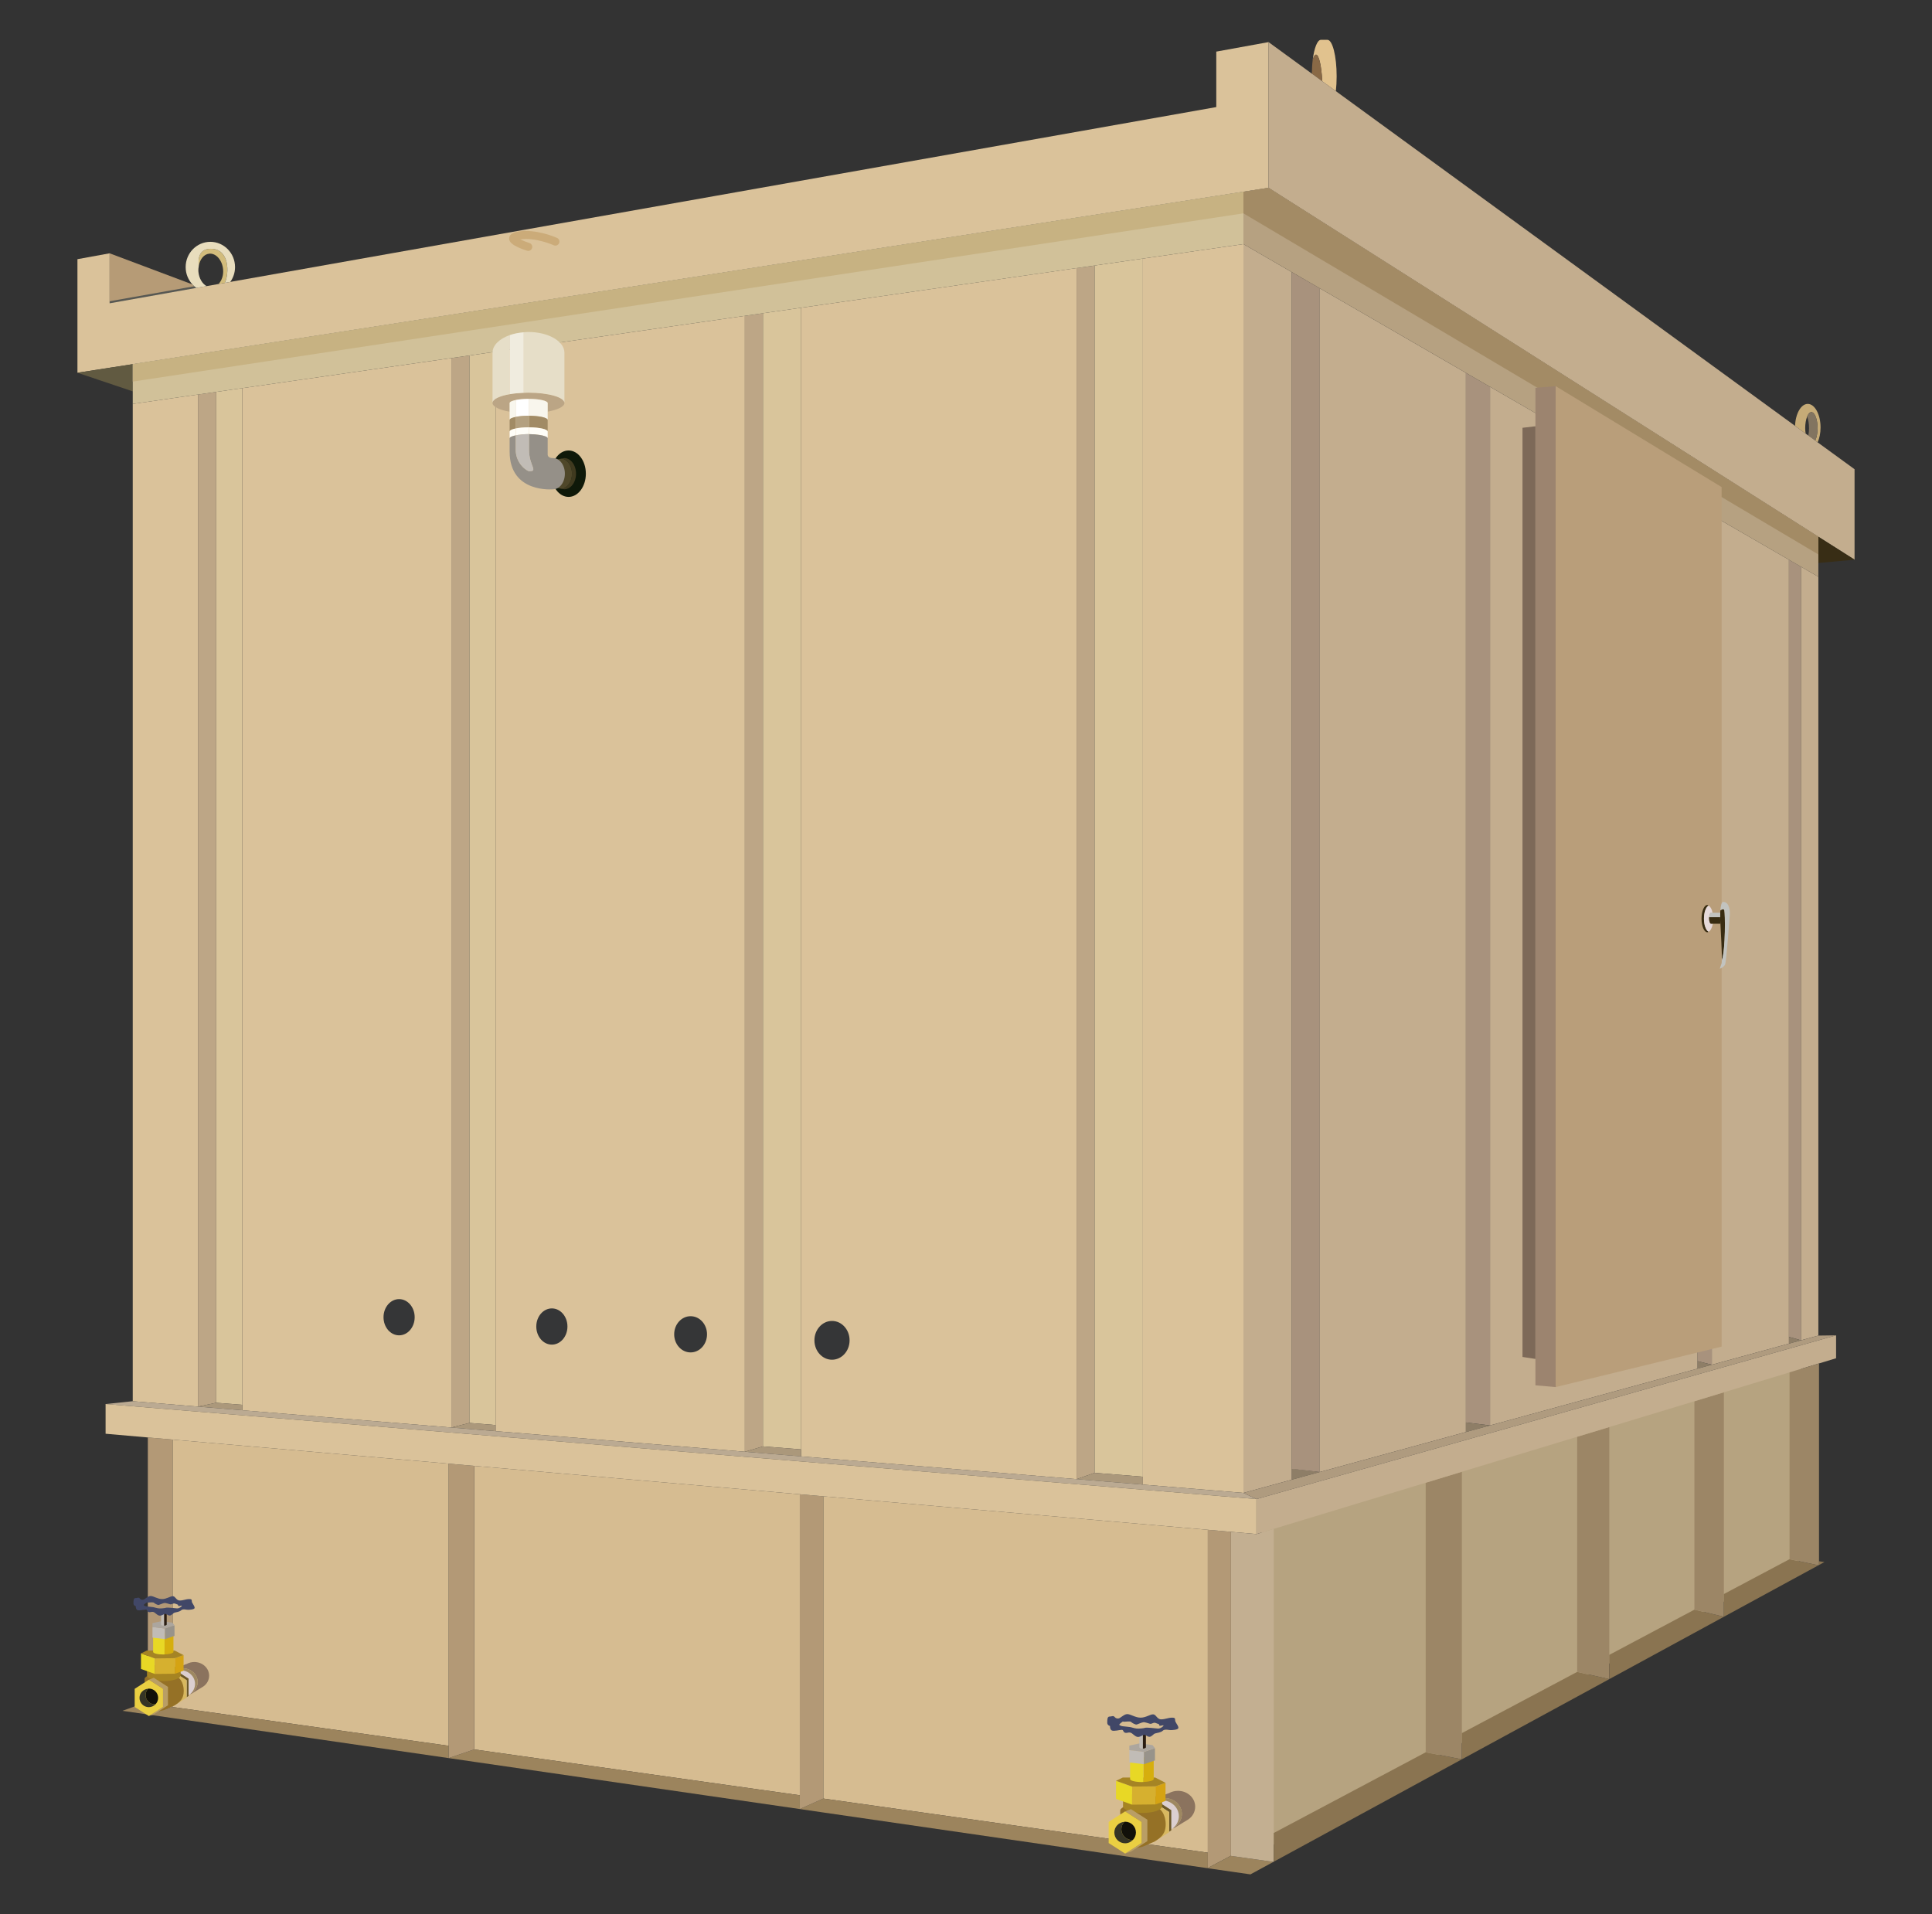 <?xml version="1.0" encoding="utf-8"?>
<!-- Generator: Adobe Illustrator 16.0.0, SVG Export Plug-In . SVG Version: 6.00 Build 0)  -->
<!DOCTYPE svg PUBLIC "-//W3C//DTD SVG 1.1//EN" "http://www.w3.org/Graphics/SVG/1.1/DTD/svg11.dtd">
<svg version="1.1" id="レイヤー_1" xmlns="http://www.w3.org/2000/svg" xmlns:xlink="http://www.w3.org/1999/xlink" x="0px"
	 y="0px" width="110px" height="109px" viewBox="0 0 110 109" enable-background="new 0 0 110 109" xml:space="preserve">
<rect x="0" y="0" width="110" height="109" fill="#333333" stroke="none"/>
<g>
	<polygon fill="#B6A380" points="71.825,86.467 71.825,105.41 102.672,88.756 102.558,77.367 	"/>
	<polygon fill="#BDA686" points="26.729,81.025 26.729,20.242 25.698,20.39 25.698,81.287 	"/>
	<polygon fill="#D9C59B" points="28.217,81.146 28.217,20.027 26.729,20.242 26.729,81.025 	"/>
	<polygon fill="#BDA686" points="12.308,79.877 12.308,22.316 11.276,22.464 11.276,80.096 	"/>
	<polygon fill="#D9C59B" points="13.795,79.994 13.795,22.102 12.308,22.316 12.308,79.877 	"/>
	<polygon fill="#BDA686" points="43.439,82.361 43.439,17.836 42.409,17.985 42.409,82.666 	"/>
	<polygon fill="#BDA686" points="62.325,83.867 62.325,15.12 61.296,15.266 61.296,84.227 	"/>
	<polygon fill="#D9C59B" points="65.072,84.088 65.072,14.724 62.325,15.12 62.325,83.867 	"/>
	<polygon fill="#D9C59B" points="45.614,82.533 45.614,17.524 43.439,17.836 43.439,82.361 	"/>
	<polygon fill="#DAC29A" points="28.217,20.027 28.217,81.146 28.217,81.494 42.409,82.666 42.409,82.666 42.409,17.985 	"/>
	<polygon fill="#DAC29A" points="45.614,17.524 45.614,82.533 45.614,82.932 61.296,84.227 61.296,84.227 61.296,15.266 	"/>
	<polygon fill="#AB987B" points="43.439,82.361 42.409,82.666 43.439,82.752 45.614,82.932 45.614,82.533 	"/>
	<polygon fill="#DAC29A" points="65.072,14.724 65.072,84.088 65.072,84.537 70.796,85.01 70.796,84.545 70.796,13.9 	"/>
	<polygon fill="#AB987B" points="62.325,83.867 61.296,84.227 62.325,84.311 65.072,84.537 65.072,84.088 	"/>
	<polygon fill="#DAC29A" points="13.795,22.102 13.795,79.994 13.795,80.305 25.698,81.287 25.698,81.287 25.698,20.39 	"/>
	<polygon fill="#AB987B" points="12.308,79.877 11.276,80.096 12.308,80.18 13.795,80.305 13.795,79.994 	"/>
	<polygon fill="#AB987B" points="26.729,81.025 25.698,81.287 26.729,81.371 28.217,81.494 28.217,81.146 	"/>
	<polygon fill="#DAC29A" points="7.558,23 7.558,79.498 7.558,79.789 11.276,80.096 11.276,80.096 11.276,22.464 	"/>
	<polygon fill="#BBAA92" points="70.796,85.01 7.558,79.789 6.012,79.949 71.539,85.361 	"/>
	<polygon fill="#A8927D" points="84.836,81.168 84.836,22.025 83.462,21.231 83.462,80.998 	"/>
	<polygon fill="#A8927D" points="97.464,77.711 97.464,29.333 96.644,28.858 96.644,77.506 	"/>
	<polygon fill="#A8927D" points="102.54,76.32 102.54,32.269 101.853,31.872 101.853,76.125 	"/>
	<polygon fill="#8E7E67" points="73.542,83.629 73.542,84.258 75.145,83.82 	"/>
	<polygon fill="#A8927D" points="73.542,15.49 73.542,83.629 73.542,83.641 75.145,83.82 75.145,83.203 75.145,16.417 	"/>
	<polygon fill="#C3AD8E" points="70.796,13.9 70.796,84.355 70.796,85.01 73.542,84.258 73.542,83.629 73.542,15.49 	"/>
	<polygon fill="#8E7E67" points="101.853,76.125 101.853,76.51 102.54,76.32 102.54,76.32 	"/>
	<polygon fill="#C3AD8E" points="102.54,32.269 102.54,76.32 102.54,76.32 103.53,76.051 103.53,75.68 103.53,32.843 	"/>
	<polygon fill="#8E7E67" points="96.644,77.506 96.644,77.936 97.464,77.711 97.464,77.711 	"/>
	<polygon fill="#C3AD8E" points="97.464,29.333 97.464,77.711 97.464,77.711 101.853,76.51 101.853,76.125 101.853,31.872 	"/>
	<polygon fill="#C3AD8E" points="84.836,22.025 84.836,81.168 84.836,81.168 96.644,77.936 96.644,77.506 96.644,28.858 	"/>
	<polygon fill="#C3AD8E" points="75.145,16.417 75.145,83.203 75.145,83.82 83.462,81.543 83.462,80.998 83.462,21.231 	"/>
	<polygon fill="#8E7E67" points="83.462,80.998 83.462,81.543 84.836,81.168 84.836,81.168 	"/>
	<polygon fill="#AF9B7F" points="103.53,76.051 70.796,85.01 71.539,85.361 104.539,76.037 	"/>
	<polygon fill="#D6BC91" points="26.997,83.471 26.997,99.617 45.539,102.227 45.539,85.088 	"/>
	<polygon fill="#D6BC91" points="9.828,81.975 9.828,97.201 25.547,99.41 25.547,83.344 	"/>
	<polygon fill="#D6BC91" points="46.875,85.203 46.875,102.414 68.769,105.496 68.769,87.111 	"/>
	<polygon fill="#9C845D" points="6.969,97.418 8.417,97.627 8.417,96.896 	"/>
	<polygon fill="#9C845D" points="9.828,97.201 8.417,97.627 9.828,97.832 25.547,100.111 25.547,99.41 	"/>
	<polygon fill="#B39976" points="8.417,81.852 8.417,96.896 8.417,97.627 9.828,97.201 9.828,81.975 	"/>
	<polygon fill="#9C845D" points="26.997,99.617 25.547,100.111 26.997,100.322 45.539,103.012 45.539,102.227 	"/>
	<polygon fill="#B39976" points="25.547,83.344 25.547,99.41 25.547,100.111 26.997,99.617 26.997,83.471 	"/>
	<polygon fill="#9C845D" points="46.875,102.414 45.539,103.012 46.875,103.207 68.749,106.379 68.769,106.367 68.769,105.496 	"/>
	<polygon fill="#B39976" points="45.539,85.088 45.539,102.227 45.539,103.012 46.875,102.414 46.875,85.203 	"/>
	<polygon fill="#B39976" points="68.769,87.111 68.769,105.496 68.769,106.367 70.069,105.678 70.085,105.668 70.085,87.227 	"/>
	<polygon fill="#DAC29A" points="6.012,79.949 6.012,81.641 8.417,81.852 9.828,81.975 25.547,83.344 26.997,83.471 45.539,85.088 
		46.875,85.203 68.769,87.111 70.085,87.227 71.539,87.354 71.539,86.658 71.539,85.361 	"/>
	<polygon fill="#9C845D" points="70.085,105.68 70.069,105.678 68.769,106.367 68.769,106.383 70.085,106.572 71.194,106.732 
		72.503,106.021 	"/>
	<polygon fill="#C3AF91" points="71.539,87.354 70.085,87.227 70.085,105.668 70.085,105.68 72.503,106.021 72.522,106.01 
		72.522,104.375 72.522,87.057 	"/>
	<polygon fill="#8A7451" points="81.173,99.781 72.522,104.375 72.522,106.01 81.173,101.301 83.233,100.18 	"/>
	<polygon fill="#9C8666" points="81.173,84.432 81.173,99.781 83.233,100.18 83.233,98.688 83.233,83.805 	"/>
	<polygon fill="#8A7451" points="89.796,95.203 83.233,98.688 83.233,100.18 89.796,96.611 91.626,95.613 	"/>
	<polygon fill="#9C8666" points="89.796,81.814 89.796,95.203 91.626,95.613 91.626,94.232 91.626,81.26 	"/>
	<polygon fill="#8A7451" points="96.472,91.658 91.626,94.232 91.626,95.613 96.472,92.977 98.151,92.062 	"/>
	<polygon fill="#9C8666" points="96.472,79.791 96.472,91.658 98.151,92.062 98.151,90.768 98.151,79.281 	"/>
	<polygon fill="#C3AD8E" points="71.539,85.361 71.539,86.658 71.539,87.354 72.522,87.057 81.173,84.432 83.233,83.805 
		89.796,81.814 91.626,81.26 96.472,79.791 98.151,79.281 101.89,78.146 103.567,77.637 104.539,77.342 104.539,76.037 	"/>
	<polygon fill="#8A7451" points="103.876,88.947 103.567,88.902 103.567,89.115 	"/>
	<polygon fill="#8A7451" points="101.89,88.787 101.882,88.787 98.151,90.768 98.151,92.062 101.89,90.027 103.539,89.131 	"/>
	<polygon fill="#9C8666" points="101.89,78.146 101.89,88.783 101.89,88.787 103.539,89.131 103.567,89.115 103.567,88.902 
		103.567,77.637 	"/>
	<ellipse fill="#353637" cx="22.723" cy="75.006" rx="0.887" ry="1.031"/>
	<ellipse fill="#353637" cx="31.421" cy="75.535" rx="0.887" ry="1.031"/>
	<ellipse fill="#353637" cx="39.32" cy="75.979" rx="0.935" ry="1.031"/>
	<ellipse fill="#353637" cx="47.371" cy="76.322" rx="1.001" ry="1.104"/>
	<g>
		<path fill="#8B735E" d="M66.56,102.104c0.148-0.082,0.324-0.129,0.51-0.129c0.543,0,0.979,0.404,0.979,0.902
			c0,0.297-0.153,0.561-0.391,0.725l-0.782,0.477l-0.563,0.119c0.542,0,0.979-0.406,0.979-0.906c0-0.498-0.437-0.902-0.979-0.902
			l-0.066-0.17L66.56,102.104z"/>
		<ellipse fill="#9E8861" cx="66.312" cy="103.291" rx="0.979" ry="0.906"/>
		<ellipse fill="#DBCFD0" cx="66.14" cy="103.42" rx="0.979" ry="0.906"/>
		<polygon fill="#6C5826" points="66.688,103.074 65.793,102.498 64.896,103.074 64.896,103.1 65.666,102.605 66.563,103.18 
			66.563,104.303 66.688,104.223 		"/>
		<polygon fill="#D8B85F" points="65.666,102.605 64.896,103.1 64.771,103.18 64.771,104.33 65.666,104.902 66.563,104.33 
			66.563,104.303 66.563,103.18 		"/>
		<path fill="#957126" d="M65.745,102.906c0.345,0,0.625,0.436,0.625,0.975c0,0.537-0.268,0.756-0.625,0.975
			c0,0-0.615,0.281-0.73,0.311c-0.114,0.029-0.285,0.057-0.285,0.057l-0.931-1.816c0,0-0.058-0.344,0.015-0.4
			c0.071-0.057,0.172-0.158,0.387-0.215C64.414,102.734,65.745,102.906,65.745,102.906z"/>
		<path fill="#A68422" d="M63.94,102.146v0.701c0,0.215,0.498,0.387,1.112,0.387c0.615,0,1.114-0.172,1.114-0.387v-0.529
			L63.94,102.146z"/>
		<g>
			<polygon fill="#E8D825" points="63.542,101.404 64.457,101.732 64.457,102.762 63.542,102.434 			"/>
			<polygon fill="#D6B02F" points="65.788,101.719 64.457,101.732 64.457,102.762 65.788,102.748 			"/>
			<polygon fill="#D5A313" points="65.788,101.719 66.36,101.518 66.36,102.549 65.788,102.748 			"/>
			<polygon fill="#A58424" points="65.788,101.719 64.457,101.732 63.542,101.404 63.928,101.217 65.773,101.217 66.36,101.518 			
				"/>
			<path fill="#D6AE0E" d="M65.101,100.072v1.398c0.33-0.012,0.587-0.08,0.587-0.168v-1.23H65.101z"/>
			<path fill="#E8D825" d="M64.972,100.072l-0.629,0.102v1.129c0,0.096,0.303,0.172,0.672,0.172c0.031,0,0.058-0.004,0.086-0.004
				v-1.398H64.972z"/>
			<polygon fill="#C1BCB6" points="65.13,99.758 64.3,99.658 64.3,100.359 65.13,100.459 			"/>
			<polygon fill="#98938A" points="65.13,99.758 65.759,99.543 65.759,100.244 65.13,100.459 			"/>
			<polygon fill="#ACA69E" points="65.13,99.758 64.3,99.658 64.3,99.4 64.9,99.271 65.616,99.371 65.759,99.543 			"/>
			<path fill="#C1BCB6" d="M64.872,98.699V99.5c0,0,0.014,0.072,0.186,0.072c0,0,0.01-0.002,0.015-0.002v-0.871H64.872z"/>
			<path fill="#2A1D12" d="M65.072,98.699v0.871c0.155-0.004,0.172-0.07,0.172-0.07v-0.801H65.072z"/>
			<path fill="#414767" d="M63.2,98.283c0,0-0.158-0.033-0.158-0.189c0-0.158,0-0.348,0.127-0.348c0.125,0,0.205-0.062,0.269,0
				s0.095,0.111,0.222,0.111c0.125,0,0.331-0.252,0.521-0.252c0.19,0,0.46,0.203,0.759,0.203c0.301,0,0.538-0.189,0.711-0.189
				c0.174,0,0.221,0.285,0.459,0.285c0.235,0,0.395-0.096,0.631-0.096c0.238,0,0.127,0.111,0.189,0.238s0.189,0.268,0.157,0.363
				c-0.03,0.094-0.347,0.109-0.441,0.109s-0.331-0.078-0.442,0.033c-0.11,0.109-0.348,0.125-0.443,0.158
				c-0.095,0.031-0.189,0.189-0.314,0.189c-0.127,0-0.205-0.111-0.301-0.111c-0.095,0-0.252,0.156-0.411,0.111
				c-0.157-0.049-0.252-0.207-0.379-0.238c-0.126-0.031-0.204,0.049-0.315,0c-0.11-0.047-0.064-0.158-0.175-0.158
				c-0.108,0-0.458,0.096-0.569,0.033C63.186,98.473,63.2,98.283,63.2,98.283z M63.928,98.027c0,0-0.187,0.129-0.2,0.172
				c-0.015,0.043,0.143,0.1,0.215,0.1c0.071,0,0.328,0.043,0.386,0.043s0.243,0.072,0.387,0.086s0.415-0.014,0.486-0.043
				s0.572,0.029,0.716,0.043c0.143,0.014,0.314-0.115,0.328-0.172c0.015-0.057-0.242,0.072-0.242-0.014s-0.072-0.072-0.201-0.129
				c-0.129-0.059-0.215,0.07-0.329,0.043c-0.114-0.029-0.286-0.102-0.386-0.086c-0.101,0.014-0.301,0.113-0.372,0.129
				c-0.071,0.014-0.258-0.086-0.315-0.145c-0.057-0.057-0.271-0.014-0.414-0.014"/>
		</g>
		<polygon fill="#B99E65" points="64.39,103.016 64.06,103.145 64.997,103.746 64.997,104.947 64.06,105.547 64.39,105.438 
			65.326,104.838 65.326,103.617 		"/>
		<polygon fill="#EACF42" points="64.06,103.145 64.06,103.145 63.123,103.746 63.123,104.947 64.06,105.547 64.06,105.547 
			64.997,104.947 64.997,103.746 		"/>
		<path fill="#353425" d="M63.845,104.16c0-0.164,0.066-0.311,0.17-0.42c-0.316,0.023-0.57,0.283-0.57,0.607
			c0,0.34,0.275,0.615,0.615,0.615c0.178,0,0.333-0.078,0.445-0.195c-0.016,0-0.028,0.008-0.045,0.008
			C64.121,104.775,63.845,104.5,63.845,104.16z"/>
		<path fill="#111009" d="M64.06,103.732c-0.016,0-0.028,0.006-0.045,0.008c-0.104,0.109-0.17,0.256-0.17,0.42
			c0,0.34,0.276,0.615,0.615,0.615c0.017,0,0.029-0.008,0.045-0.008c0.104-0.111,0.17-0.258,0.17-0.42
			C64.675,104.008,64.399,103.732,64.06,103.732z"/>
	</g>
	<g>
		<path fill="#8B735E" d="M10.626,94.752c0.127-0.07,0.277-0.113,0.438-0.113c0.466,0,0.843,0.348,0.843,0.779
			c0,0.254-0.132,0.48-0.338,0.621l-0.673,0.412l-0.484,0.1c0.467,0,0.843-0.348,0.843-0.777s-0.376-0.777-0.843-0.777l-0.057-0.145
			L10.626,94.752z"/>
		<ellipse fill="#9E8861" cx="10.412" cy="95.773" rx="0.842" ry="0.777"/>
		<ellipse fill="#DBCFD0" cx="10.263" cy="95.885" rx="0.842" ry="0.777"/>
		<polygon fill="#6C5826" points="10.737,95.586 9.964,95.09 9.192,95.586 9.192,95.607 9.854,95.182 10.628,95.678 10.628,96.645 
			10.737,96.574 		"/>
		<polygon fill="#D8B85F" points="9.854,95.182 9.192,95.607 9.085,95.678 9.085,96.666 9.854,97.16 10.628,96.666 10.628,96.645 
			10.628,95.678 		"/>
		<path fill="#957126" d="M9.923,95.441c0.297,0,0.539,0.375,0.539,0.838c0,0.465-0.23,0.652-0.539,0.84
			c0,0-0.529,0.244-0.627,0.268c-0.099,0.025-0.247,0.051-0.247,0.051l-0.8-1.566c0,0-0.05-0.295,0.013-0.342
			c0.061-0.051,0.146-0.137,0.333-0.188C8.778,95.295,9.923,95.441,9.923,95.441z"/>
		<path fill="#A68422" d="M8.369,94.787v0.605c0,0.184,0.431,0.332,0.958,0.332c0.529,0,0.959-0.148,0.959-0.332v-0.457
			L8.369,94.787z"/>
		<g>
			<polygon fill="#E8D825" points="8.027,94.148 8.815,94.432 8.815,95.318 8.027,95.035 			"/>
			<polygon fill="#D6B02F" points="9.96,94.42 8.815,94.432 8.815,95.318 9.96,95.307 			"/>
			<polygon fill="#D5A313" points="9.96,94.42 10.452,94.246 10.452,95.133 9.96,95.307 			"/>
			<polygon fill="#A58424" points="9.96,94.42 8.815,94.432 8.027,94.148 8.36,93.988 9.948,93.988 10.452,94.246 			"/>
			<path fill="#D6AE0E" d="M9.368,93.004v1.203c0.285-0.012,0.507-0.07,0.507-0.145v-1.059H9.368z"/>
			<path fill="#E8D825" d="M9.26,93.004L8.718,93.09v0.973c0,0.082,0.26,0.148,0.578,0.148c0.026,0,0.048-0.004,0.072-0.004v-1.203
				H9.26z"/>
			<polygon fill="#C1BCB6" points="9.394,92.732 8.681,92.646 8.681,93.25 9.394,93.336 			"/>
			<polygon fill="#98938A" points="9.394,92.732 9.936,92.547 9.936,93.152 9.394,93.336 			"/>
			<polygon fill="#ACA69E" points="9.394,92.732 8.681,92.646 8.681,92.424 9.197,92.312 9.812,92.4 9.936,92.547 			"/>
			<path fill="#C1BCB6" d="M9.172,91.82v0.691c0,0,0.013,0.061,0.161,0.061l0.013-0.002v-0.75H9.172z"/>
			<path fill="#2A1D12" d="M9.346,91.82v0.75c0.134-0.004,0.146-0.059,0.146-0.059V91.82H9.346z"/>
			<path fill="#414767" d="M7.733,91.461c0,0-0.135-0.025-0.135-0.162S7.599,91,7.706,91c0.108,0,0.176-0.053,0.232,0
				c0.053,0.055,0.082,0.096,0.189,0.096c0.109,0,0.285-0.217,0.449-0.217c0.162,0,0.395,0.176,0.652,0.176s0.463-0.164,0.611-0.164
				c0.15,0,0.191,0.246,0.396,0.246s0.339-0.082,0.544-0.082c0.203,0,0.108,0.094,0.162,0.203s0.163,0.232,0.137,0.314
				c-0.027,0.08-0.299,0.094-0.382,0.094c-0.08,0-0.284-0.066-0.381,0.027c-0.095,0.096-0.298,0.107-0.381,0.137
				c-0.081,0.027-0.163,0.162-0.272,0.162c-0.106,0-0.176-0.094-0.257-0.094c-0.082,0-0.218,0.135-0.354,0.094
				c-0.136-0.041-0.218-0.176-0.325-0.203c-0.108-0.027-0.177,0.041-0.271,0c-0.097-0.041-0.056-0.137-0.15-0.137
				s-0.396,0.082-0.49,0.027C7.72,91.627,7.733,91.461,7.733,91.461z M8.36,91.242c0,0-0.161,0.111-0.174,0.148
				c-0.011,0.037,0.123,0.086,0.186,0.086c0.062,0,0.283,0.037,0.333,0.037c0.048,0,0.21,0.061,0.333,0.072
				c0.121,0.014,0.355-0.012,0.418-0.037c0.061-0.023,0.492,0.025,0.615,0.037c0.123,0.014,0.271-0.098,0.283-0.146
				c0.012-0.049-0.209,0.062-0.209-0.012s-0.062-0.062-0.172-0.111c-0.111-0.049-0.185,0.061-0.283,0.037
				c-0.1-0.023-0.246-0.086-0.332-0.074c-0.088,0.012-0.26,0.098-0.32,0.111c-0.062,0.012-0.223-0.074-0.271-0.123
				s-0.234-0.014-0.358-0.014"/>
		</g>
		<polygon fill="#B99E65" points="8.757,95.537 8.475,95.648 9.281,96.166 9.281,97.199 8.475,97.715 8.757,97.621 9.563,97.104 
			9.563,96.055 		"/>
		<polygon fill="#EACF42" points="8.475,95.648 8.475,95.648 7.668,96.166 7.668,97.199 8.475,97.715 8.475,97.715 9.281,97.199 
			9.281,96.166 		"/>
		<path fill="#353425" d="M8.288,96.521c0-0.143,0.058-0.268,0.146-0.361c-0.273,0.021-0.491,0.242-0.491,0.521
			c0,0.291,0.237,0.529,0.531,0.529c0.149,0,0.286-0.066,0.383-0.168c-0.015,0-0.025,0.008-0.04,0.008
			C8.526,97.051,8.288,96.814,8.288,96.521z"/>
		<path fill="#111009" d="M8.475,96.152c-0.015,0-0.024,0.006-0.04,0.008c-0.089,0.094-0.146,0.219-0.146,0.361
			c0,0.293,0.238,0.529,0.529,0.529c0.015,0,0.025-0.008,0.04-0.008c0.089-0.094,0.146-0.221,0.146-0.361
			C9.004,96.389,8.767,96.152,8.475,96.152z"/>
	</g>
	<path fill="#B69B76" d="M11.181,16.395c-0.082-0.058-0.158-0.127-0.226-0.2l-4.714-1.771v2.847L11.181,16.395z"/>
	<polygon fill="none" stroke="#575853" stroke-width="0.229" stroke-miterlimit="10" points="6.241,17.271 11.181,16.395 
		11.181,16.395 	"/>
	
		<rect x="11.179" y="16.376" transform="matrix(0.984 -0.178 0.178 0.984 -2.73 2.266)" fill="none" stroke="#575853" stroke-width="0.229" stroke-miterlimit="10" width="0.214" height="0"/>
	<polygon fill="#DAC29A" points="69.25,2.939 69.25,6.097 13.11,16.053 12.444,16.171 11.76,16.293 11.392,16.357 11.181,16.395 
		6.241,17.271 6.241,14.424 4.409,14.758 4.409,17.597 4.409,21.225 6.241,20.941 7.558,20.737 69.25,11.159 70.796,10.917 
		72.226,10.695 72.226,10.081 72.226,5.57 72.226,2.397 	"/>
	<path fill="#CBAB79" d="M30.077,14.287c-0.023,0-0.047-0.004-0.068-0.011c-1.043-0.331-1.025-0.61-1.018-0.716
		c0.018-0.284,0.368-0.347,0.5-0.372c1.01-0.179,2.176,0.338,2.226,0.359c0.114,0.053,0.166,0.188,0.114,0.305
		c-0.052,0.114-0.188,0.164-0.303,0.114c-0.01-0.006-1.055-0.469-1.908-0.334c0.141,0.067,0.335,0.146,0.526,0.207
		c0.12,0.039,0.188,0.168,0.148,0.288C30.265,14.224,30.175,14.287,30.077,14.287z"/>
	<path fill="#E1C28E" d="M74.929,3.113c0.168,0,0.311,0.642,0.354,1.513l0.774,0.563c0.03-0.258,0.046-0.544,0.046-0.846
		c0-1.146-0.235-2.075-0.525-2.075c-0.066,0-0.306,0-0.37,0c-0.206,0-0.382,0.467-0.468,1.143
		C74.794,3.225,74.858,3.113,74.929,3.113z"/>
	<path fill="#896946" d="M74.929,3.113c-0.07,0-0.135,0.112-0.189,0.298c-0.031,0.236-0.043,0.507-0.049,0.782l0.592,0.433
		C75.239,3.754,75.097,3.113,74.929,3.113z"/>
	<path fill="#C6AB77" d="M102.78,24.382c0-0.26,0.043-0.49,0.109-0.656c0.064-0.159,0.148-0.258,0.244-0.258
		c0.194,0,0.352,0.409,0.352,0.914c0,0.289-0.054,0.536-0.134,0.704l0.138,0.103c0.102-0.232,0.166-0.522,0.166-0.845
		c0-0.742-0.327-1.345-0.729-1.345c-0.385,0-0.696,0.553-0.723,1.25l0.603,0.44C102.792,24.593,102.78,24.493,102.78,24.382z"/>
	<path fill="#827460" d="M103.134,23.468c-0.096,0-0.18,0.099-0.244,0.258c0.068,0.166,0.109,0.396,0.109,0.656
		c0,0.153-0.018,0.291-0.043,0.416l0.396,0.288c0.08-0.168,0.134-0.415,0.134-0.704C103.485,23.877,103.328,23.468,103.134,23.468z"
		/>
	<polygon fill="#C3AD8E" points="103.489,25.189 103.352,25.086 102.956,24.798 102.806,24.69 102.203,24.25 76.057,5.189 
		75.282,4.625 74.69,4.193 72.226,2.397 72.226,5.57 72.226,10.081 72.226,10.695 103.53,30.563 105.591,31.87 105.591,26.719 	"/>
	<path fill="#D2BC7C" d="M12.003,14.167c-0.667,0-0.734,0.544-0.687,0.979c0.065-0.383,0.297-0.676,0.604-0.701
		c0.389-0.032,0.738,0.376,0.783,0.908c0.027,0.338-0.082,0.63-0.26,0.819l0.356-0.062C13.06,15.545,13.067,14.167,12.003,14.167z"
		/>
	<path fill="#E8DDBD" d="M13.382,15.209c0-0.794-0.629-1.439-1.406-1.439s-1.406,0.646-1.406,1.439c0,0.383,0.148,0.726,0.386,0.985
		c0.067,0.073,0.144,0.143,0.226,0.2l0.211-0.038l0.368-0.063c-0.245-0.14-0.433-0.447-0.465-0.825
		c-0.009-0.114,0.003-0.22,0.021-0.323c-0.048-0.435,0.02-0.979,0.687-0.979c1.064,0,1.057,1.379,0.798,1.942l0.31-0.056
		C13.28,15.816,13.382,15.526,13.382,15.209z"/>
	<polygon fill="#DBCFA1" points="8.505,20.588 7.558,20.737 8.505,20.588 	"/>
	<polygon fill="#615A41" points="6.241,20.941 4.409,21.225 7.558,22.285 7.558,20.737 	"/>
	<polygon fill="#D1C199" points="69.25,11.159 8.505,20.588 7.558,20.737 7.558,22.285 7.558,23 70.796,13.9 70.796,10.917 	"/>
	<polygon fill="#382D15" points="105.591,31.87 103.53,30.563 103.53,32.058 	"/>
	<polygon fill="#B6A181" points="72.226,10.695 70.796,10.917 70.796,13.9 103.53,32.843 103.53,32.058 103.53,30.563 	"/>
	<polygon fill="#C7B282" points="69.25,11.159 8.505,20.588 7.558,20.737 7.558,21.728 70.796,12.149 70.796,10.917 	"/>
	<polygon fill="#A38B65" points="72.226,10.695 70.796,10.917 70.796,12.149 103.53,31.572 103.53,30.563 	"/>
	<g>
		<ellipse fill="#0F1909" cx="32.372" cy="26.973" rx="0.984" ry="1.322"/>
		<path fill="#BBA585" d="M30.101,22.711c0.597,0,1.082,0.109,1.082,0.243v0.486c0.57-0.104,0.953-0.286,0.953-0.495
			c0-0.323-0.918-0.587-2.049-0.587c-1.13,0-2.045,0.264-2.045,0.587c0,0.211,0.391,0.396,0.975,0.499c0-0.396,0-0.49,0-0.49
			C29.017,22.821,29.501,22.711,30.101,22.711z"/>
		<path fill="#403A1F" d="M32.126,26.084l-0.134,0.025c0.323,0.064,0.575,0.418,0.575,0.863c0,0.447-0.252,0.802-0.575,0.864
			l0.134,0.024c0.371,0,0.671-0.396,0.671-0.889C32.797,26.483,32.497,26.084,32.126,26.084z"/>
		<path fill="#4F4729" d="M32.567,26.973c0-0.445-0.252-0.799-0.575-0.863l-0.338,0.064c-0.335,0-0.604,0.357-0.604,0.799
			c0,0.442,0.27,0.8,0.604,0.8l0.338,0.064C32.315,27.775,32.567,27.42,32.567,26.973z"/>
		<path fill="#F8F6ED" d="M29.361,23.74c0-0.306,0-0.629,0-0.962c-0.21,0.045-0.345,0.107-0.345,0.177c0,0,0,0.095,0,0.49
			c0,0.122,0,0.284,0,0.471C29.017,23.845,29.151,23.785,29.361,23.74z"/>
		<path fill="#F8F6ED" d="M31.183,23.916v-0.475v-0.486c0-0.132-0.475-0.239-1.062-0.241c0,0.331,0,0.654,0,0.96
			C30.708,23.677,31.183,23.783,31.183,23.916z"/>
		<path fill="#A18B65" d="M30.12,23.673c0,0.234,0,0.453,0,0.66c0.588,0.002,1.062,0.109,1.062,0.241v-0.659
			C31.183,23.783,30.708,23.677,30.12,23.673z"/>
		<path fill="#A18B65" d="M29.361,24.398c0-0.205,0-0.424,0-0.658c-0.21,0.045-0.345,0.105-0.345,0.176c0,0.182,0,0.404,0,0.659
			C29.017,24.505,29.151,24.443,29.361,24.398z"/>
		<path fill="#FFFEF8" d="M30.12,24.333c0,0.136,0,0.267,0,0.387c0.227,0.002,0.429,0.02,0.601,0.048
			c0.271,0.043,0.462,0.111,0.462,0.193c0-0.026,0-0.045,0-0.045v-0.342C31.183,24.443,30.708,24.335,30.12,24.333z"/>
		<path fill="#FFFEF8" d="M29.361,24.792c0-0.121,0-0.254,0-0.394c-0.21,0.045-0.345,0.107-0.345,0.177c0,0.124,0,0.242,0,0.387
			C29.017,24.892,29.155,24.834,29.361,24.792z"/>
		<path fill="#959088" d="M31.491,26.084c0,0-0.309,0.02-0.309-0.209c0-0.195,0-0.757,0-0.914c0-0.082-0.19-0.15-0.462-0.193
			c-0.172-0.028-0.374-0.046-0.601-0.048c0,0.405,0,0.723,0,0.883c0,0.931,0.543,1.23,0.014,1.23c-0.114,0-0.772-0.414-0.772-1.23
			c0-0.136,0-0.431,0-0.812c-0.206,0.043-0.345,0.101-0.345,0.17c0,0.228,0,0.476,0,0.757c0,2.389,2.475,2.144,2.475,2.144
			c0.37,0,0.671-0.396,0.671-0.889C32.162,26.483,31.861,26.084,31.491,26.084z"/>
		<path fill="#FFFFFF" d="M30.101,23.673h0.02c0-0.306,0-0.629,0-0.96l-0.014-0.002c-0.295,0-0.551,0.027-0.745,0.066
			c0,0.333,0,0.656,0,0.962C29.556,23.699,29.812,23.673,30.101,23.673z"/>
		<path fill="#B3A07F" d="M30.12,24.333c0-0.207,0-0.426,0-0.66h-0.014c-0.295,0-0.551,0.025-0.745,0.066c0,0.234,0,0.453,0,0.658
			c0.194-0.039,0.45-0.066,0.739-0.066L30.12,24.333z"/>
		<path fill="#FFFEF8" d="M30.101,24.332c-0.289,0-0.545,0.027-0.739,0.066c0,0.14,0,0.272,0,0.394
			c0.038-0.009,0.075-0.016,0.116-0.023c0.179-0.028,0.387-0.05,0.623-0.05c0.006,0,0.012,0.002,0.012,0.002
			c0.008-0.12,0.008-0.251,0.008-0.387C30.12,24.333,30.106,24.332,30.101,24.332z"/>
		<path fill="#C1BCB6" d="M29.478,24.768c-0.041,0.008-0.078,0.015-0.116,0.023c0,0.381,0,0.676,0,0.812
			c0,0.816,0.658,1.23,0.772,1.23c0.529,0-0.014-0.3-0.014-1.23c0-0.16,0-0.478,0-0.883c0,0-0.014-0.002-0.02-0.002
			C29.864,24.718,29.656,24.74,29.478,24.768z"/>
		<path fill="#E6DEC8" d="M28.042,20.086v2.859c0-0.211,0.391-0.396,0.977-0.499v-3.364C28.433,19.291,28.042,19.661,28.042,20.086z
			"/>
		<path fill="#E6DEC8" d="M30.087,18.904c-0.091,0-0.178,0.009-0.268,0.017v3.446c0.09-0.004,0.177-0.008,0.268-0.008
			c1.131,0,2.049,0.264,2.049,0.587v-2.859C32.136,19.433,31.218,18.904,30.087,18.904z"/>
		<path fill="#F0ECDF" d="M29.019,19.083v3.364c0.239-0.041,0.51-0.069,0.801-0.08V18.92C29.528,18.942,29.258,18.998,29.019,19.083
			z"/>
	</g>
	<polygon fill="#9C846F" points="88.573,78.984 87.421,78.883 87.421,22.083 88.573,21.988 	"/>
	<polygon fill="#B99E7A" points="88.573,78.984 98.022,76.68 98.022,27.735 88.573,21.988 	"/>
	<polygon fill="#7D6958" points="86.685,77.268 87.421,77.381 87.421,24.273 86.685,24.359 	"/>
	<g>
		<path fill="#382C12" d="M97.017,52.31c0-0.37,0.115-0.667,0.264-0.744c-0.023-0.013-0.045-0.034-0.07-0.034
			c-0.183,0-0.332,0.349-0.332,0.778c0,0.429,0.149,0.777,0.332,0.777c0.025,0,0.047-0.02,0.07-0.032
			C97.132,52.979,97.017,52.682,97.017,52.31z"/>
		<path fill="#E5D9D9" d="M97.52,52.601h-0.099c-0.062,0-0.114-0.141-0.114-0.314s0.052-0.314,0.114-0.314h0.086
			c-0.043-0.21-0.127-0.354-0.227-0.406c-0.148,0.077-0.264,0.374-0.264,0.744c0,0.372,0.115,0.669,0.264,0.745
			C97.389,53,97.478,52.835,97.52,52.601z"/>
		<path fill="#382C12" d="M98.179,51.843c-0.026-0.118-0.143-0.062-0.227-0.006c-0.004,0.045-0.008,0.092-0.009,0.135
			c-0.009,0.166-0.007,0.3-0.007,0.3s0.007,0.131,0.018,0.329c0.03,0.557,0.088,1.66,0.08,2.086
			C98.257,54.012,98.219,52.011,98.179,51.843z"/>
		<path fill="#C2C3BF" d="M98.108,51.357c-0.096,0-0.137,0.243-0.156,0.48c0.084-0.057,0.2-0.112,0.227,0.006
			c0.04,0.168,0.078,2.169-0.145,2.844c-0.002,0.089-0.004,0.159-0.012,0.175c-0.058,0.129-0.101,0.301-0.101,0.301
			s0.229-0.086,0.3-0.243c0.072-0.158,0.272-2.876,0.272-2.876S98.522,51.357,98.108,51.357z"/>
		<path fill="#C2C3BF" d="M97.943,51.972h-0.297h-0.14h-0.086c-0.055,0-0.1,0.112-0.109,0.257h0.625
			C97.937,52.185,97.937,52.097,97.943,51.972z"/>
		<path fill="#382C12" d="M97.937,52.229h-0.625c-0.002,0.02-0.005,0.038-0.005,0.058c0,0.174,0.052,0.314,0.114,0.314h0.099h0.14
			h0.295c-0.011-0.198-0.018-0.329-0.018-0.329S97.937,52.244,97.937,52.229z"/>
	</g>
</g>
</svg>
